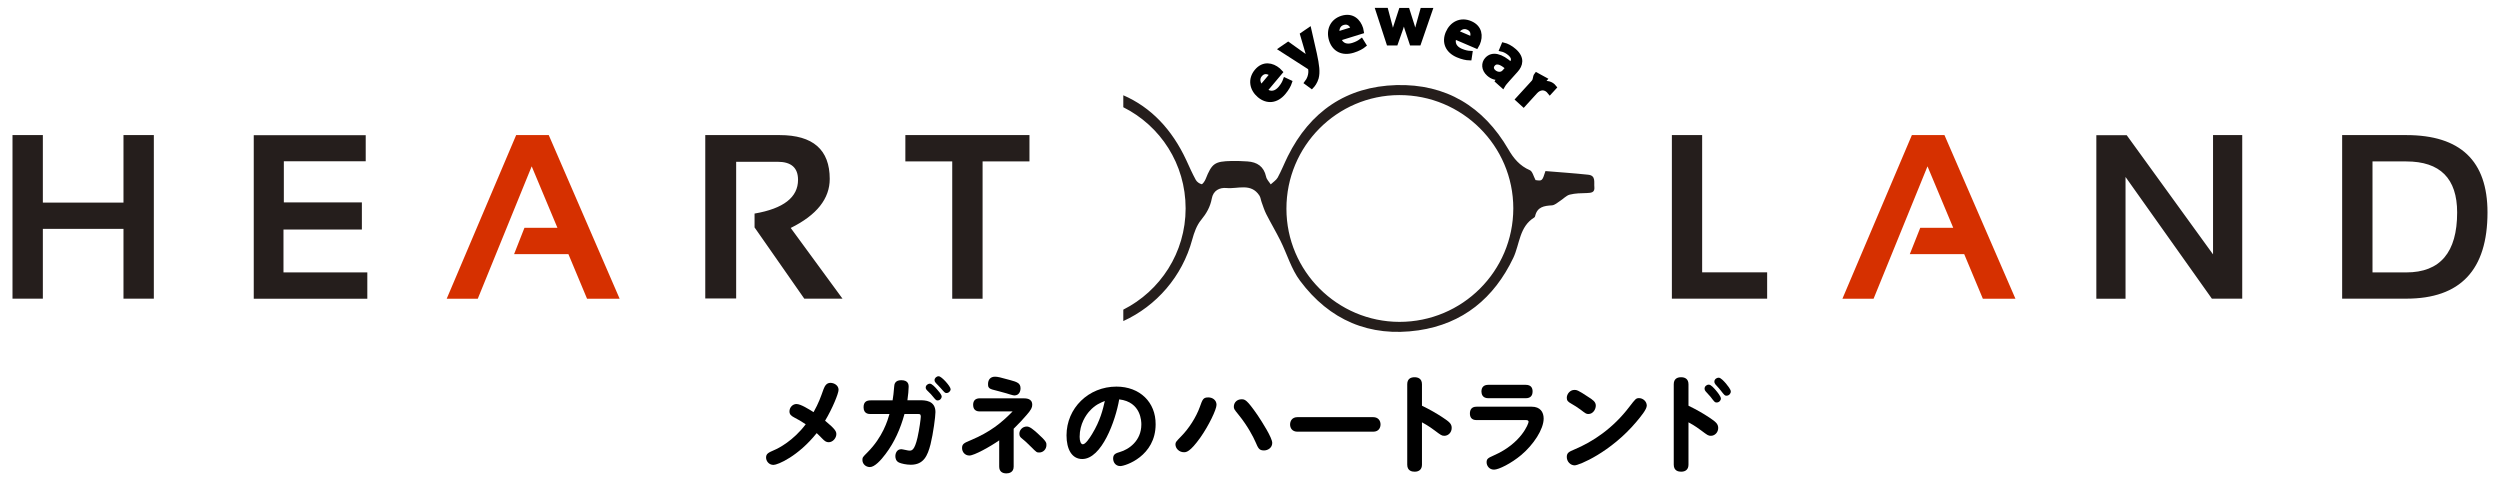 <?xml version="1.0" encoding="utf-8"?>
<!-- Generator: Adobe Illustrator 24.2.1, SVG Export Plug-In . SVG Version: 6.00 Build 0)  -->
<svg version="1.1" id="レイヤー_1" xmlns="http://www.w3.org/2000/svg" xmlns:xlink="http://www.w3.org/1999/xlink" x="0px"
	 y="0px" width="280px" height="54px" viewBox="0 0 280 54" style="enable-background:new 0 0 280 54;" xml:space="preserve">
<style type="text/css">
	.st0{fill:#251E1C;}
	.st1{fill:#D63000;}
	.st2{stroke:#000000;stroke-width:0.5;stroke-miterlimit:10;}
</style>
<g>
	<path d="M93.01,42.88c-0.42,0-0.62,0.31-0.77,0.7c-0.34,0.95-0.54,1.54-1.12,2.58c-0.52-0.32-1.43-0.91-1.92-0.91
		c-0.42,0-0.78,0.38-0.78,0.83c0,0.32,0.18,0.49,0.52,0.67c0.56,0.3,0.77,0.41,1.3,0.77c-1.38,1.84-3.06,2.7-3.53,2.89
		c-0.64,0.28-0.91,0.4-0.91,0.84c0,0.37,0.3,0.82,0.83,0.82c0.48,0,2.76-0.96,4.84-3.56c0.19,0.17,0.23,0.22,0.61,0.6
		c0.29,0.3,0.46,0.42,0.73,0.42c0.48,0,0.86-0.48,0.86-0.9c0-0.31-0.11-0.56-1.26-1.51c0.83-1.38,1.51-3.06,1.51-3.46
		C93.92,43.16,93.42,42.88,93.01,42.88z"/>
	<path d="M105.13,42.14c-0.24,0-0.46,0.2-0.46,0.43c0,0.14,0.07,0.24,0.14,0.32c0.18,0.19,0.46,0.47,0.55,0.58
		c0.43,0.49,0.48,0.55,0.64,0.55c0.26,0,0.47-0.22,0.47-0.43C106.48,43.3,105.47,42.14,105.13,42.14z"/>
	<path d="M104.14,42.97c-0.2,0-0.46,0.18-0.46,0.43c0,0.13,0.05,0.22,0.2,0.37c0.34,0.32,0.47,0.47,0.62,0.66
		c0.28,0.34,0.35,0.42,0.5,0.42c0.28,0,0.47-0.23,0.47-0.43c0-0.23-0.34-0.6-0.53-0.82C104.75,43.38,104.38,42.97,104.14,42.97z"/>
	<path d="M103.07,44.83h-1.44c0.08-0.53,0.14-1.22,0.14-1.51c0-0.19,0-0.74-0.83-0.74c-0.73,0-0.78,0.5-0.79,0.7
		c-0.06,0.67-0.1,1.13-0.18,1.56h-2.46c-0.47,0-0.79,0.18-0.79,0.77c0,0.76,0.59,0.76,0.79,0.76h2.11c-0.2,0.7-0.74,2.57-2.47,4.3
		c-0.52,0.52-0.56,0.56-0.56,0.85c0,0.43,0.36,0.79,0.84,0.79c0.53,0,1.24-0.77,1.75-1.46c1.01-1.33,1.68-2.87,2.12-4.48h1.57
		c0.11,0,0.26,0,0.26,0.28c0,0.2-0.16,1.44-0.37,2.36c-0.34,1.46-0.65,1.46-0.92,1.46c-0.13,0-0.76-0.16-0.9-0.16
		c-0.49,0-0.66,0.46-0.66,0.78c0,0.22,0.06,0.56,0.42,0.72c0.25,0.11,0.79,0.24,1.31,0.24c1.45,0,1.88-1.02,2.21-2.29
		c0.3-1.21,0.55-3.1,0.55-3.61C104.77,44.83,103.55,44.83,103.07,44.83z"/>
	<path d="M111.11,43.62c0.4,0.11,1.2,0.31,1.6,0.43c0.17,0.05,0.74,0.24,0.89,0.24c0.55,0,0.7-0.48,0.7-0.8
		c0-0.56-0.37-0.71-1.16-0.92c-1.12-0.31-1.4-0.38-1.7-0.38c-0.52,0-0.78,0.34-0.78,0.83C110.64,43.34,110.77,43.52,111.11,43.62z"
		/>
	<path d="M116.17,48.5c-0.41-0.36-0.82-0.73-1.16-0.73c-0.5,0-0.84,0.4-0.84,0.8c0,0.25,0.07,0.38,0.31,0.56
		c0.26,0.2,0.56,0.48,0.97,0.89c0.65,0.65,0.66,0.66,0.95,0.66c0.44,0,0.8-0.37,0.8-0.83C117.21,49.6,117.21,49.43,116.17,48.5z"/>
	<path d="M114.97,46.49c0.53-0.6,0.64-0.86,0.64-1.15c0-0.73-0.68-0.73-1.1-0.73h-4.76c-0.49,0-0.76,0.24-0.76,0.74
		c0,0.73,0.6,0.73,0.76,0.73h3.66c-1.26,1.3-2.54,2.32-4.68,3.22c-0.74,0.31-0.98,0.41-0.98,0.88s0.35,0.84,0.82,0.84
		c0.54,0,2.34-1,3.34-1.7v2.94c0,0.55,0.35,0.76,0.8,0.76c0.29,0,0.82-0.1,0.82-0.76v-4.24C114.12,47.45,114.61,46.91,114.97,46.49z
		"/>
	<path d="M125.04,43.3c-3.12,0-5.59,2.41-5.59,5.46c0,1.56,0.6,2.65,1.76,2.65c2.18,0,3.73-4.28,4.14-6.68
		c2.48,0.29,2.48,2.52,2.48,2.81c0,1.85-1.42,2.8-2.39,3.08c-0.46,0.14-0.77,0.24-0.77,0.73c0,0.41,0.26,0.85,0.8,0.85
		c0.58,0,3.96-1.12,3.96-4.68C129.45,45.06,127.67,43.3,125.04,43.3z M122.31,48.62c-0.29,0.48-0.74,1.14-1.03,1.14
		c-0.23,0-0.36-0.36-0.36-0.84c0-1.45,0.73-2.47,1.12-2.89c0.64-0.71,1.22-0.92,1.7-1.12C123.53,45.83,123.24,47.1,122.31,48.62z"/>
	<path d="M135.34,44.51c-0.58,0-0.65,0.2-0.96,1.07c-0.42,1.16-1.22,2.41-2.09,3.29c-0.56,0.58-0.64,0.65-0.64,0.9
		c0,0.46,0.42,0.88,0.95,0.88c0.25,0,0.67,0,1.85-1.66c0.92-1.31,1.8-3.12,1.8-3.65C136.25,44.8,135.79,44.51,135.34,44.51z"/>
	<path d="M139.05,44.72c-0.52,0-0.86,0.38-0.86,0.82c0,0.24,0.02,0.29,0.52,0.9c1.04,1.28,1.66,2.5,1.9,3.05
		c0.31,0.72,0.41,0.96,0.96,0.96c0.42,0,0.92-0.29,0.92-0.84c0-0.58-1.12-2.33-1.64-3.11C139.62,44.72,139.42,44.72,139.05,44.72z"
		/>
	<path d="M153.79,46.72h-8.47c-0.6,0-0.83,0.42-0.83,0.83c0,0.37,0.22,0.8,0.83,0.8h8.47c0.66,0,0.83-0.48,0.83-0.82
		C154.62,47.14,154.38,46.72,153.79,46.72z"/>
	<path d="M161.59,46.76c-0.66-0.44-1.48-0.91-2.33-1.32v-2.4c0-0.66-0.47-0.79-0.83-0.79c-0.43,0-0.82,0.18-0.82,0.79v9
		c0,0.71,0.54,0.79,0.83,0.79c0.52,0,0.82-0.28,0.82-0.79V47.3c0.2,0.11,0.7,0.37,1.42,0.91s0.8,0.6,1.09,0.6
		c0.44,0,0.82-0.38,0.82-0.88C162.59,47.48,162.35,47.26,161.59,46.76z"/>
	<path d="M171.55,45.55h-6.18c-0.58,0-0.74,0.37-0.74,0.76c0,0.35,0.13,0.74,0.74,0.74h5.53c0.12,0,0.3,0.01,0.3,0.2
		c0,0.16-0.77,2.39-3.9,3.76c-0.62,0.28-0.8,0.36-0.8,0.77c0,0.38,0.29,0.82,0.83,0.82c0.53,0,1.93-0.7,3.05-1.64
		c1.37-1.15,2.51-2.88,2.51-4.08C172.89,46.16,172.51,45.55,171.55,45.55z"/>
	<path d="M166.69,44.6h4.19c0.5,0,0.77-0.25,0.77-0.76c0-0.34-0.13-0.74-0.77-0.74h-4.19c-0.48,0-0.77,0.24-0.77,0.76
		C165.93,44.16,166.05,44.6,166.69,44.6z"/>
	<path d="M175.95,45.19c0.35,0.2,0.77,0.46,1.03,0.66c0.62,0.47,0.68,0.52,0.92,0.52c0.53,0,0.83-0.54,0.83-0.94
		c0-0.43-0.34-0.65-0.84-0.97c-1.15-0.77-1.31-0.79-1.55-0.79c-0.5,0-0.86,0.46-0.86,0.89C175.48,44.87,175.63,45.01,175.95,45.19z"
		/>
	<path d="M183.57,44.59c-0.34,0-0.41,0.1-1.08,0.97c-1.81,2.39-4.07,3.91-6.18,4.79c-0.56,0.24-0.83,0.35-0.83,0.83
		c0,0.54,0.43,0.94,0.88,0.94c0.48,0,4.02-1.45,6.9-4.86c0.5-0.6,1.18-1.4,1.18-1.84C184.43,44.95,184.01,44.59,183.57,44.59z"/>
	<path d="M191.44,46.76c-0.66-0.44-1.48-0.91-2.33-1.32v-2.4c0-0.66-0.47-0.79-0.83-0.79c-0.43,0-0.82,0.18-0.82,0.79v9
		c0,0.71,0.54,0.79,0.83,0.79c0.52,0,0.82-0.28,0.82-0.79V47.3c0.21,0.11,0.7,0.37,1.42,0.91s0.8,0.6,1.09,0.6
		c0.44,0,0.82-0.38,0.82-0.88C192.43,47.48,192.19,47.26,191.44,46.76z"/>
	<path d="M191.39,43.08c-0.26,0-0.47,0.19-0.48,0.44c0,0.12,0.04,0.22,0.12,0.31c0.43,0.47,0.48,0.52,0.55,0.61
		c0.43,0.56,0.47,0.64,0.68,0.64c0.28,0,0.48-0.23,0.48-0.44c0-0.23-0.35-0.67-0.56-0.92C191.98,43.49,191.64,43.08,191.39,43.08z"
		/>
	<path d="M193.32,42.97c-0.22-0.25-0.58-0.67-0.83-0.67c-0.23,0-0.48,0.18-0.48,0.44c0,0.11,0.04,0.22,0.14,0.34
		c0.28,0.29,0.5,0.56,0.56,0.64c0.42,0.54,0.47,0.6,0.65,0.6c0.29,0,0.49-0.24,0.49-0.47C193.86,43.63,193.51,43.21,193.32,42.97z"
		/>
</g>
<g>
	<g>
		<path class="st0" d="M13.83,22.69H4.8v-7.56H1.4v18.32h3.4v-7.82h9.03v7.82h3.4V15.13h-3.4V22.69z M31.75,25.71h8.78v-3.04h-8.74
			v-4.61h9.17v-2.92H28.42v18.32h12.72v-2.95h-9.39V25.71z M92.93,20.04c0-3.27-1.87-4.91-5.61-4.91h-8.33v18.3h3.46V18.12h4.65
			c1.52,0,2.28,0.67,2.28,2.02c0,1.96-1.62,3.22-4.87,3.78v1.55l5.57,7.98h4.28l-5.8-7.92C91.48,24.09,92.93,22.25,92.93,20.04z
			 M101.4,18.08h5.25v15.38h3.4V18.08h5.25v-2.95h-13.9V18.08z M190.65,15.13h-3.4v18.32h10.67V30.5h-7.28V15.13H190.65z
			 M247.86,28.49l-9.67-13.35h-3.4v18.32h3.27V19.82l9.67,13.63h3.4V15.13h-3.27V28.49z M269.5,15.13h-7.18v18.32h7.18
			c6.07,0,9.1-3.22,9.1-9.66C278.6,18.02,275.57,15.13,269.5,15.13z M269.5,30.51h-3.78V18.08h3.78c3.8,0,5.7,1.91,5.7,5.72
			C275.2,28.27,273.3,30.51,269.5,30.51z M177.89,19.57c-1.61-0.17-3.23-0.28-4.8-0.41c-0.36,1.12-0.36,1.12-1.11,1.01
			c-0.23-0.43-0.34-0.98-0.64-1.11c-1.12-0.48-1.82-1.32-2.4-2.33c-2.8-4.81-7-7.35-12.55-7.2c-5.58,0.16-9.66,2.95-12.16,7.98
			c-0.39,0.79-0.71,1.61-1.13,2.38c-0.17,0.3-0.52,0.51-0.78,0.76c-0.18-0.29-0.46-0.55-0.52-0.87c-0.25-1.14-1-1.63-2.09-1.7
			c-0.58-0.04-1.17-0.06-1.76-0.05c-1.92,0.04-2.22,0.27-2.93,2.05c-0.09,0.22-0.34,0.57-0.44,0.55c-0.25-0.06-0.53-0.26-0.65-0.48
			c-0.39-0.71-0.72-1.46-1.06-2.2c-1.61-3.47-3.97-5.94-7.06-7.28v1.34c4.15,2.08,6.98,6.35,6.98,11.33c0,4.96-2.84,9.25-6.98,11.34
			v1.28c3.7-1.69,6.6-4.98,7.72-9.13c0.21-0.77,0.5-1.6,1-2.2c0.6-0.73,1.02-1.47,1.19-2.39c0.16-0.9,0.87-1.26,1.66-1.18
			c1.25,0.12,2.73-0.6,3.67,0.84c0.14,0.21,0.16,0.5,0.25,0.74c0.16,0.45,0.31,0.92,0.52,1.34c0.51,1,1.08,1.96,1.58,2.96
			c0.75,1.5,1.22,3.2,2.21,4.51c3.29,4.41,7.78,6.34,13.25,5.55c4.99-0.73,8.48-3.61,10.63-8.12c0.73-1.54,0.66-3.49,2.36-4.53
			c0.05-0.03,0.08-0.11,0.09-0.17c0.24-1.01,1-1.13,1.87-1.18c0.32-0.02,0.62-0.3,0.91-0.49c0.37-0.23,0.7-0.61,1.09-0.71
			c0.62-0.16,1.29-0.16,1.94-0.18c0.46-0.02,0.88-0.05,0.82-0.66C178.51,20.41,178.76,19.67,177.89,19.57z M156.74,36.05
			c-6.97-0.01-12.66-5.69-12.66-12.67c-0.01-7.01,5.65-12.71,12.63-12.73c7.05-0.02,12.78,5.68,12.78,12.69
			C169.48,30.37,163.78,36.05,156.74,36.05z"/>
	</g>
</g>
<g>
	<polygon class="st1" points="57.81,15.13 50.03,33.46 53.51,33.46 59.55,18.63 62.43,25.51 58.74,25.51 57.58,28.46 63.66,28.46 
		65.75,33.46 69.4,33.46 61.46,15.13 	"/>
	<polygon class="st1" points="214.13,15.13 206.35,33.46 209.84,33.46 215.88,18.63 218.76,25.51 215.07,25.51 213.9,28.46 
		219.99,28.46 222.08,33.46 225.73,33.46 217.78,15.13 	"/>
</g>
<g>
	<path class="st2" d="M144.461,9.205c-0.099,0.306-0.323,0.728-0.692,1.167c-0.817,0.972-1.861,1.052-2.726,0.326
		c-0.846-0.711-1.067-1.817-0.3-2.73c0.764-0.907,1.732-0.711,2.434-0.122c0.098,0.082,0.174,0.157,0.238,0.23l-1.723,2.05
		c0.653,0.518,1.275,0.271,1.703-0.238c0.299-0.357,0.451-0.651,0.549-0.926L144.461,9.205z M142.459,8.343
		c-0.335-0.292-0.891-0.489-1.328,0.032c-0.419,0.498-0.162,1.072,0.138,1.385L142.459,8.343z"/>
	<path class="st2" d="M146.629,3.341l0.613,2.696c0.278,1.287,0.373,2.051,0.2,2.692c-0.139,0.471-0.391,0.798-0.537,0.947
		l-0.563-0.413c0.593-0.758,0.439-1.566,0.383-1.65c-0.022-0.033-0.056-0.067-0.129-0.107l-3.123-2.005l0.802-0.549l1.809,1.291
		c0.207,0.152,0.436,0.337,0.608,0.482l0.018-0.013c-0.072-0.213-0.158-0.488-0.235-0.737l-0.616-2.106L146.629,3.341z"/>
	<path class="st2" d="M152.773,5.053c-0.248,0.204-0.663,0.439-1.212,0.608c-1.213,0.377-2.134-0.118-2.469-1.198
		c-0.326-1.055,0.085-2.105,1.222-2.459c1.133-0.351,1.843,0.338,2.116,1.21c0.037,0.123,0.062,0.228,0.075,0.322l-2.556,0.793
		c0.268,0.791,0.925,0.918,1.56,0.721c0.446-0.138,0.731-0.304,0.963-0.482L152.773,5.053z M151.555,3.246
		c-0.124-0.426-0.485-0.892-1.134-0.691c-0.622,0.193-0.716,0.815-0.632,1.24L151.555,3.246z"/>
	<path class="st2" d="M160.187,1.135l-1.278,3.708h-0.802l-0.544-1.641c-0.129-0.391-0.22-0.748-0.312-1.185h-0.024
		c-0.083,0.445-0.198,0.822-0.327,1.191l-0.574,1.635h-0.803l-1.208-3.708h0.916l0.469,1.777c0.098,0.397,0.197,0.794,0.275,1.185
		h0.014c0.083-0.385,0.215-0.794,0.337-1.177l0.581-1.785h0.726l0.552,1.743c0.128,0.431,0.243,0.828,0.327,1.219h0.024
		c0.068-0.385,0.168-0.782,0.282-1.212l0.489-1.75H160.187z"/>
	<path class="st2" d="M164.579,6.514c-0.32-0.006-0.791-0.097-1.318-0.324c-1.166-0.5-1.545-1.476-1.1-2.515
		c0.434-1.014,1.431-1.547,2.525-1.077c1.09,0.467,1.182,1.452,0.823,2.293c-0.052,0.118-0.101,0.214-0.152,0.294l-2.459-1.055
		c-0.308,0.775,0.108,1.298,0.72,1.561c0.429,0.184,0.753,0.243,1.046,0.258L164.579,6.514z M164.825,4.348
		c0.182-0.404,0.21-0.992-0.415-1.261c-0.598-0.256-1.073,0.154-1.285,0.533L164.825,4.348z"/>
	<path class="st2" d="M168.853,8.917c-0.213,0.236-0.423,0.481-0.546,0.696l-0.597-0.536l0.243-0.362l-0.017-0.015
		c-0.37,0.057-0.82-0.06-1.212-0.413c-0.587-0.525-0.579-1.209-0.198-1.634c0.617-0.685,1.6-0.417,2.675,0.548
		c0.183-0.205,0.553-0.616-0.079-1.182c-0.279-0.252-0.63-0.431-0.933-0.495l0.211-0.508c0.334,0.074,0.798,0.3,1.22,0.679
		c0.921,0.828,0.695,1.594,0.169,2.179L168.853,8.917z M168.867,7.609c-0.518-0.466-1.192-0.917-1.633-0.426
		c-0.274,0.305-0.179,0.635,0.065,0.854c0.36,0.322,0.869,0.348,1.16,0.028L168.867,7.609z"/>
	<path class="st2" d="M173.586,10.329c-0.047-0.062-0.104-0.123-0.18-0.191c-0.438-0.401-1.006-0.336-1.443,0.14l-1.324,1.452
		l-0.656-0.599l1.741-1.903c0.289-0.318,0.141-0.586,0.355-0.855l0.954,0.521l-0.436,0.522l0.022,0.021
		c0.46-0.218,0.981-0.133,1.321,0.177c0.061,0.057,0.103,0.103,0.151,0.164L173.586,10.329z"/>
</g>
</svg>
